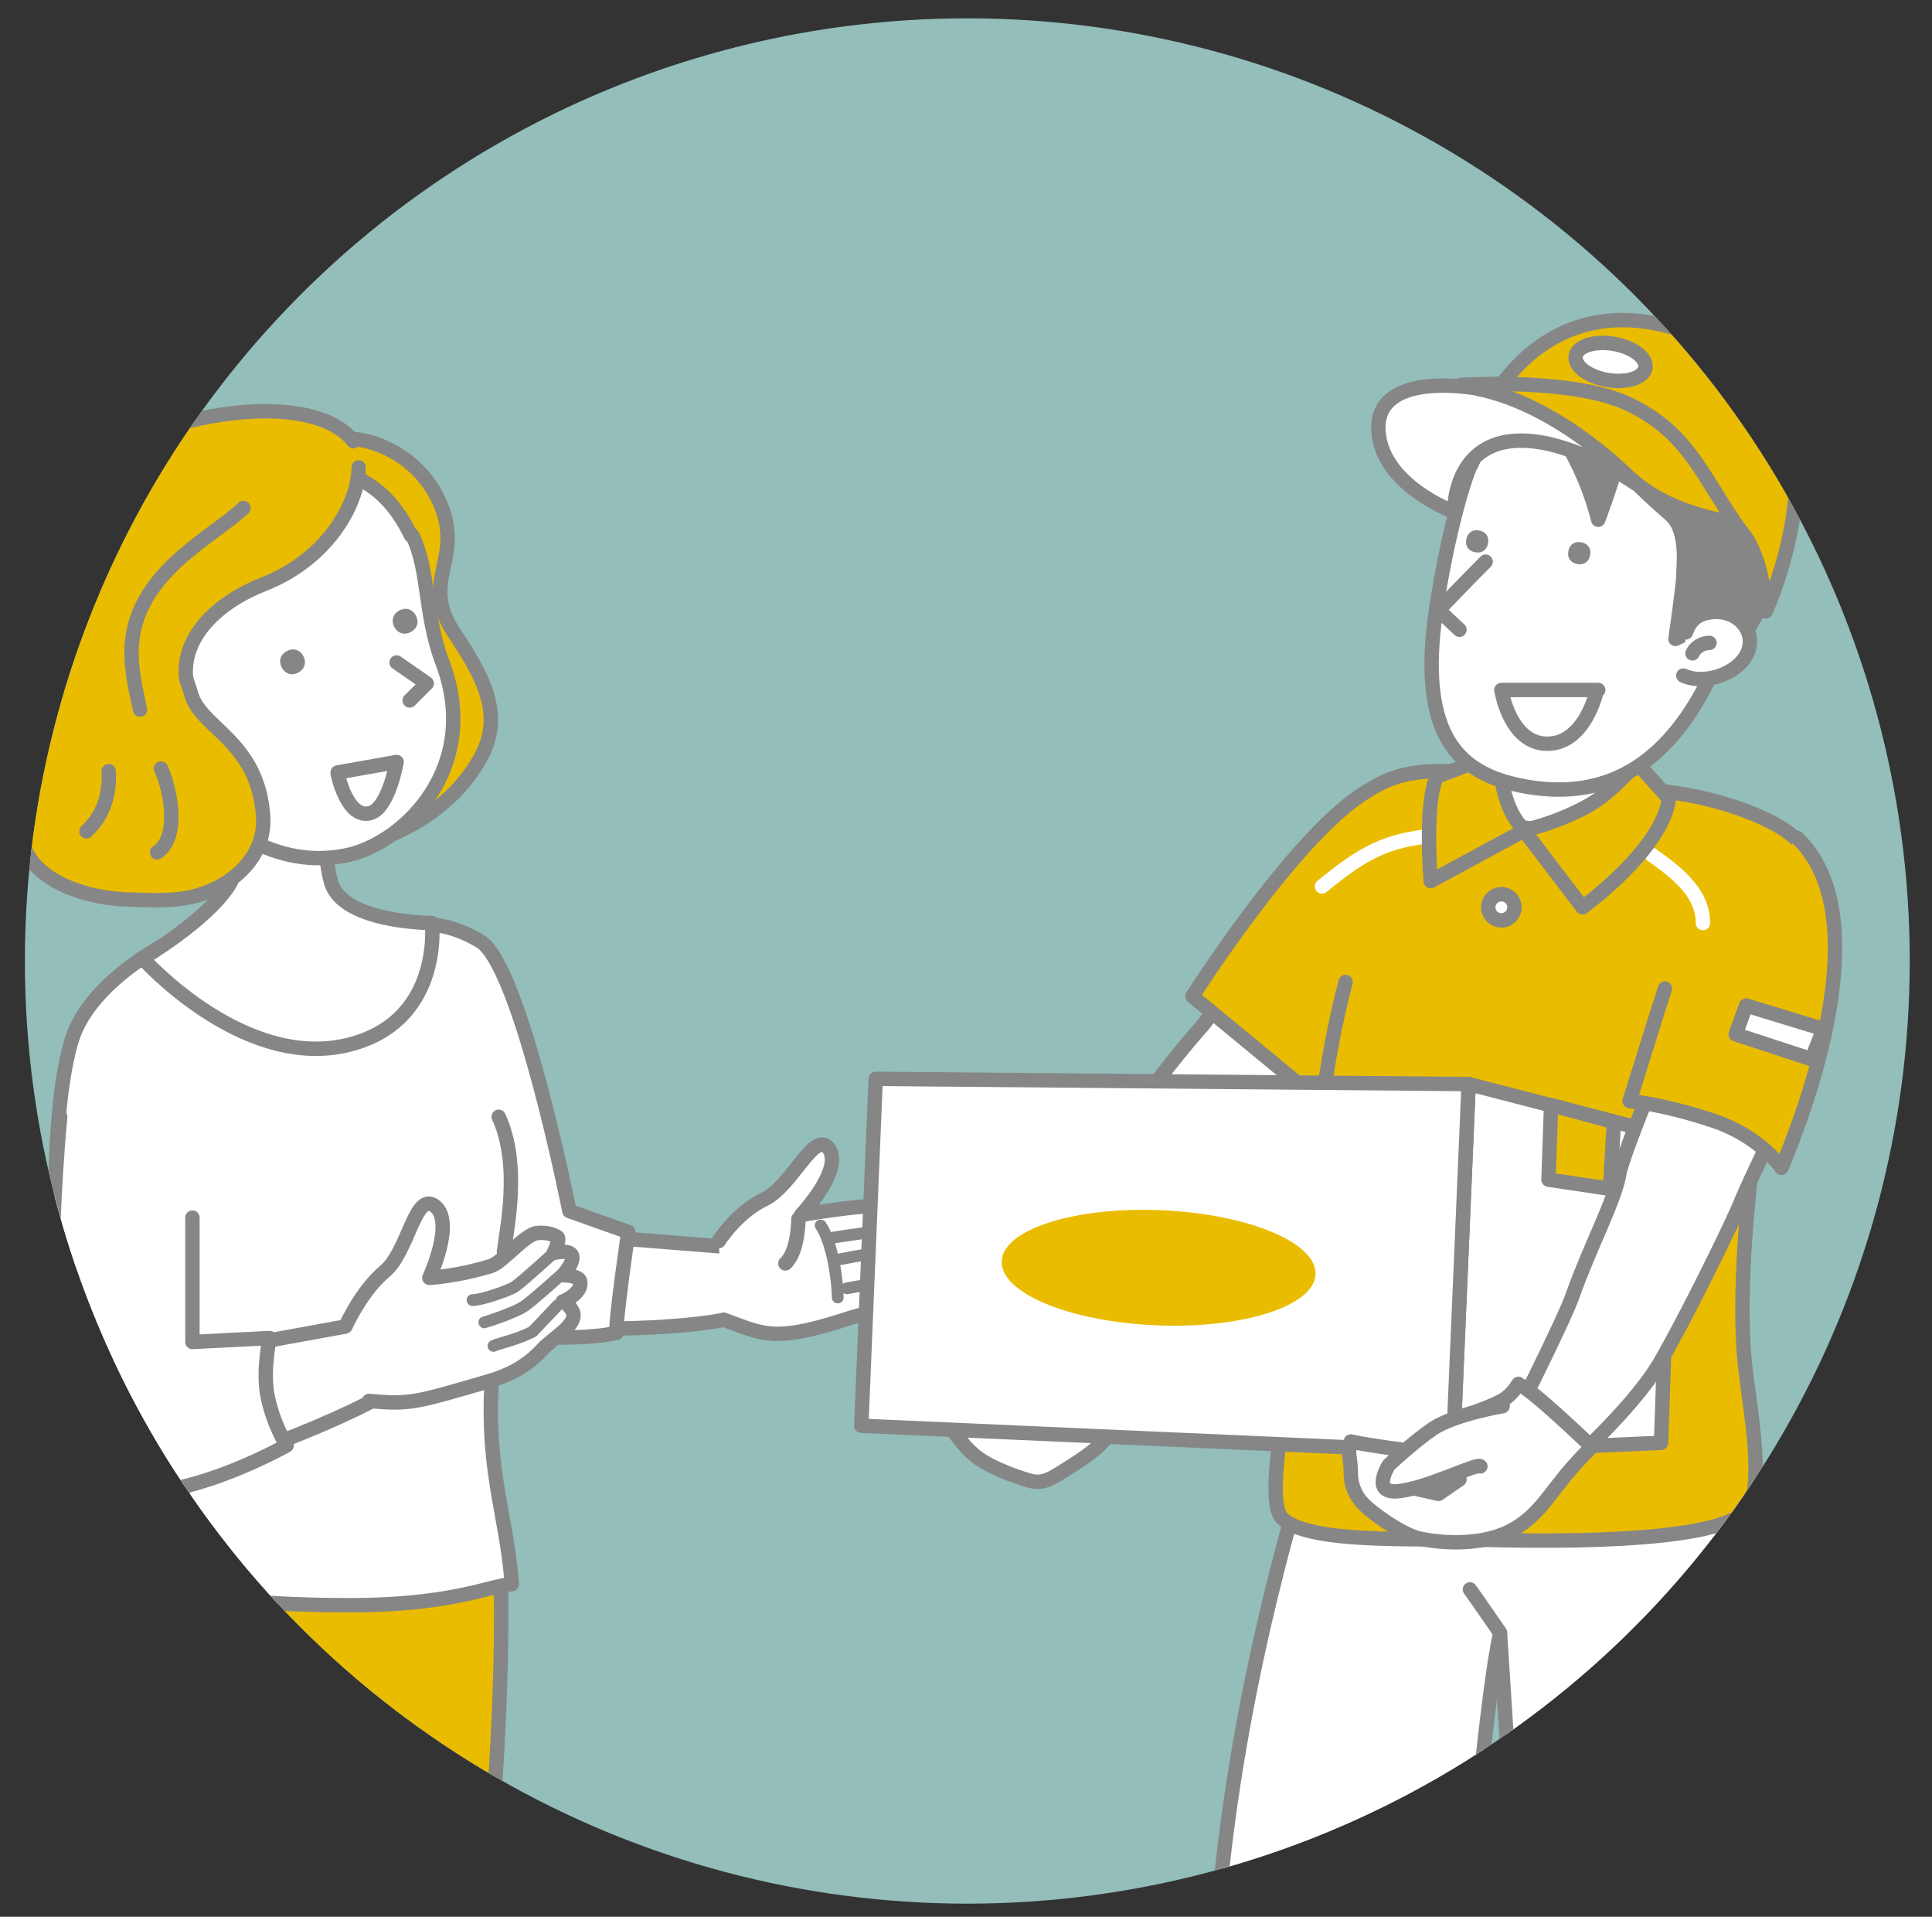 <?xml version="1.0" encoding="UTF-8"?>
<svg xmlns="http://www.w3.org/2000/svg" xmlns:xlink="http://www.w3.org/1999/xlink" version="1.1" viewBox="0 0 147.6 146.4">
  <rect x="0" y="0" width="147.6" height="146.4" fill="#333333" stroke="none"/>
  <defs>
    <style>
      .cls-1, .cls-2, .cls-3 {
        fill: none;
      }

      .cls-2, .cls-4, .cls-3, .cls-5, .cls-6, .cls-7, .cls-8, .cls-9, .cls-10, .cls-11 {
        stroke-linecap: round;
        stroke-linejoin: round;
      }

      .cls-2, .cls-4, .cls-3, .cls-5, .cls-6, .cls-8, .cls-9, .cls-11 {
        stroke-width: 1.1px;
      }

      .cls-2, .cls-4, .cls-5, .cls-6, .cls-7, .cls-8, .cls-10, .cls-11 {
        stroke: #868687;
      }

      .cls-12 {
        fill: #93beba;
      }

      .cls-4 {
        fill: #b3b3b3;
      }

      .cls-13, .cls-6, .cls-7, .cls-9 {
        fill: #eabc00;
      }

      .cls-3, .cls-9 {
        stroke: #fff;
      }

      .cls-5 {
        fill: #cbcccc;
      }

      .cls-7 {
        stroke-width: 1.1px;
      }

      .cls-8, .cls-14 {
        fill: #868687;
      }

      .cls-10 {
        stroke-width: .9px;
      }

      .cls-10, .cls-11 {
        fill: #fff;
      }

      .cls-15 {
        clip-path: url(#clippath);
      }
    </style>
    <clipPath id="clippath">
      <circle class="cls-1" cx="73.9" cy="73.4" r="72"/>
    </clipPath>
  </defs>
  <!-- Generator: Adobe Illustrator 28.6.0, SVG Export Plug-In . SVG Version: 1.2.0 Build 709)  -->
  <g>
    <g id="_レイヤー_1" data-name="レイヤー_1">
      <circle class="cls-12" cx="73.9" cy="73.4" r="72"/>
      <g class="cls-15">
        <g>
          <g>
            <path class="cls-6" d="M38.2,117.7c.1,3.3.3,10-.6,21.8H9.2s3.6-17.7,5-20.5l23.9-1.2Z"/>
            <g>
              <path class="cls-11" d="M39.3,81l3.2,13.2,13.8,1.1.2,5.2c-3.7,1.3-19.5,1.5-20-.6-1.3-5.5,1.6-14.8,1.6-14.8,0,0-2.5-6.2,1.3-4Z"/>
              <path class="cls-11" d="M54.9,94.8s1.4-2.2,3.5-3.2c2.1-1,3.8-5.3,4.9-3.9,1.2,1.6-2.1,5.1-2.1,5.1,0,0,2.7-.5,5.4-.7.9,0,2.5-.4,3.6-.4.7,0,1.2.3,1.5.7.2.2-.5,1.1-.5,1.1,0,0,1.2,0,1.3.5,0,.6-1.1,1.3-1.1,1.3,0,0,1.1.3,1.1.7,0,.9-1.6,1.2-1.6,1.2,0,0,.5.5.5,1,0,1.1-2,1.1-3.1,1.5-1.3.5-2,.5-4.1,1.2-5.1,1.6-5.9,1-8.9-.1"/>
              <path class="cls-10" d="M64,99.1c0-1.2-.4-4.2-1.3-5.5"/>
              <path class="cls-10" d="M71.1,93.5s-7,.9-7.8,1.1"/>
              <path class="cls-10" d="M71.9,94.9s-7.8,1.2-8.2,1.4"/>
              <line class="cls-10" x1="70.4" y1="97.4" x2="64.7" y2="98.4"/>
              <path class="cls-11" d="M61,93.1s0,2.5-1,3.4"/>
            </g>
            <path class="cls-11" d="M31.6,70.7s2.1-.6,5.1,1.2c3.1,1.9,6.8,20.6,6.8,20.6l4.5,1.6s-1,6.8-.9,7.7c-4,.9-9.2-.5-9.4,1.9-.8,8.3,1,11.7,1.4,17.3-1.7.1-4.7,1.7-13.1,1.6-6.5,0-13.7-.9-14.5-1,1-2.2,3-6.5,2.9-13.1,0-5.4-1.7-10.1-1.7-10.1,0,0-.8.6-3.9-.1-3.1-.8-4.5-2.8-4.5-2.8,0,0-.5-10,1.1-15.8,1.2-4.4,6.8-7.8,11-9.3,2.8-1,10,.2,15.1.2Z"/>
            <path class="cls-6" d="M21.1,52.4c.9-1.5,4.2-8.5,5.6-10.2.3-.3.7-.6,1.2-.8l-3.7-6.4c-.1-2.7,7.7-2,9.7,4.2,1.2,3.8-1.8,5.4.9,9.3,2.4,3.6,3.8,6.5,1.6,9.9-4.1,6.6-13.3,7.3-15.7,7.1-4-.2-5.7.4-7.1-.6-2.3-1.8,0-7.8-.9-9.5-.9-1.7,7.4-1.5,8.3-3Z"/>
            <path class="cls-11" d="M15.3,57.5s3.9,7.4,2.2,10.1c-1.7,2.7-6.6,5.6-6.6,5.6,0,0,7.4,8.3,15.3,6.7,7.7-1.6,6.8-9.4,6.8-9.4,0,0-6.8,0-7.7-3.1-1.1-3.9.3-8.9.3-8.9"/>
            <path class="cls-11" d="M31.5,40.9c1.3,2.6.9,6,2.3,9.7,3,7.9-2.8,13.7-7.2,14.7-5.5,1.2-10.1-2.2-13.3-6.2-2.2-2.6-4.5-8.3-4.5-12.2,0-3.9,5.2-11.6,11.1-11.5,5.9,0,9.2.8,11.5,5.5Z"/>
            <path class="cls-14" d="M21.4,50.5c0,.5.4,1,.9,1,.5,0,1-.4,1-.9,0-.5-.4-1-.9-1-.5,0-1,.4-1,.9Z"/>
            <path class="cls-14" d="M30,47.4c0,.5.4,1,.9,1,.5,0,1-.4,1-.9,0-.5-.4-1-.9-1-.5,0-1,.4-1,.9Z"/>
            <path class="cls-11" d="M25.8,59.1s.7,3.5,2.5,3c1.4-.4,2-3.9,2-3.9l-4.5.8Z"/>
            <path class="cls-11" d="M11.7,54.6c-2.6.4-3.2,1.9-2.4,3.5.8,1.6,3.4,2.1,5,1.3"/>
            <path class="cls-11" d="M11.1,56.9c1-.3,1.8,0,2.2.4"/>
            <path class="cls-6" d="M26.2,35.8"/>
            <path class="cls-6" d="M27.4,35.7c0,2.6-2.2,6.9-7.2,8.9-3.6,1.4-6.2,4-6,7,0,.3.3,1,.4,1.4.7,2.6,5.1,3.6,5.5,9.3.2,2.9-1.9,4.7-3.5,5.5-2.2,1.1-4.1,1-6.9.9-3.5-.1-9.7-1.9-7.8-7.6,2.9-8.6-5.3-15.9,2.2-23.7,5.2-5.4,19.3-8.3,22.9-3.7"/>
            <path class="cls-11" d="M30.3,50.6c1.6,1.1,2.3,1.6,2.3,1.6l-1.3,1.3"/>
            <path class="cls-2" d="M18.6,38.8c-2.3,2.2-7.9,4.8-8.5,10.1-.2,1.7.2,3.5.6,5.3"/>
            <g>
              <path class="cls-11" d="M12.3,95.9l1,7.8,14.3-2.6,2.2,5.1c-3.2,2.2-18,8.1-19,6.1-2.6-5-2.7-16.4-2.7-16.4,0,0,0-1.1,4.2,0Z"/>
              <path class="cls-11" d="M26.4,101.3s1.2-2.7,3-4.2c1.8-1.5,2.3-6.1,3.8-5,1.6,1.2-.4,5.5-.4,5.5,0,0,2.1-.1,4.7-.9.9-.3,2.4-2.2,3.4-2.5.6-.1,1.3,0,1.7.3.2.2-.3,1.2-.3,1.2,0,0,1.2-.3,1.4.2.2.5-.7,1.5-.7,1.5,0,0,1.1,0,1.3.4.3.9-1.2,1.6-1.3,1.6,0,0,.6.3.8.9.2,1-1.6,1.9-2.4,2.8-1.2,1.3-2.6,2-4.4,2.5-5.2,1.5-5.7,1.7-8.8,1.4"/>
              <path class="cls-10" d="M42.3,95.7s-2.4,2.2-3,2.6c-.5.3-2.5,1-3.2,1"/>
              <path class="cls-10" d="M43.4,96.9s-3,2.7-3.4,2.9c-.6.4-2.3,1-3,1.2"/>
              <path class="cls-10" d="M42.6,99.7l-1.9,2c-1.1.6-2.6.9-3,1.1"/>
            </g>
            <path class="cls-11" d="M4.6,85.3s-2.5,25.3,2.5,28c4.9,2.7,14.8-2.9,14.8-2.9,0,0-1.1-1.7-1.5-4-.3-1.9.2-4.2.2-4.2l-5.9.3v-9.5"/>
            <path class="cls-11" d="M38.5,95.6c.2-1.7,1.3-6.6-.4-10.3"/>
            <path class="cls-2" d="M12.3,58.7c.8,1.8,1.4,5.3-.3,6.4"/>
            <path class="cls-2" d="M8.3,58.9c.1,1.6-.3,3.3-1.7,4.6"/>
          </g>
          <g>
            <g>
              <path class="cls-5" d="M99.6,111.8s0,0,0,0c0,0,0,0,0,0Z"/>
              <path class="cls-11" d="M132.1,145.6c-.1-10.1,2.1-28.1,1.1-32.9,0,0-12.5,1-16.9,1.5-1.4-1.7-15.7-2.3-16.6-2.3,0,.9-4.8,14.9-6.5,32.5h19.1c0-.1,1.3-15.2,2.3-19.6l1.3,20.4,16.1.5Z"/>
            </g>
            <path class="cls-11" d="M95.8,72.6s-3,4.6-3.9,5.7c-.9,1-4.5,5.2-6.7,9-2.7,4.6-4,8.4-4,8.4l4.2,5s4.5-7,6-8.7c2.2-2.6,4.5-5.9,5.9-6.5,1.4-.6,7.6-10.5,7.6-10.5,0,0-3.8-1.3-4.8-2.2-1-.9-4.4-.1-4.4-.1Z"/>
            <path class="cls-11" d="M78.7,98.5c-.5-.4-6.5-2.5-6.5-2.5,0,0-.3,2.1-.7,3.6-.4,1.5-1.2,3.5-.5,5.9.7,2.4,2.3,4.7,3.4,5.6,1,.9,3.2,1.7,4.3,2,1.1.3,1.8-.3,3.1-1.1,1.6-1,3.8-2.6,2.8-3.5-1-.9-3.7-1.8-3.7-1.8,0,0-.6-1.4-.8-3.3-.2-1.9-1.4-4.8-1.4-4.8Z"/>
            <path class="cls-7" d="M102.8,75c-1.6,6.2-2.3,12.1-2.7,20.9-.2,3.7-3.9,18-2.2,20,1.8,2,9.9,1.6,15.1,1.7,10.7.3,19.4-.3,20.6-2.5,1.2-2,0-8-.3-11-.8-7.8,1.2-22.4,3.1-30,.6-2.3,2.4-7.4,1.3-9.4-1.1-1.9-6-3.6-9.5-4.1-3.6-.5-7.9-1.3-9.6-1.3-2.5,0-5.1-.2-6.7-.3-3.4-.3-5.4.1-7.4,1.4-5.4,3.1-13.4,15.7-13.4,15.7l9.7,8"/>
            <path class="cls-11" d="M124.7,50.8s-2.5,6.4-1.9,8.2c1,2.9,2.9,2.4,2.9,2.4,0,0-6,2.4-9.3,1.8-4.4-.7-6-1.9-6-1.9,0,0,1.6.4,3.4-3,1.9-3.4,2.1-7.9,2.1-7.9"/>
            <path class="cls-6" d="M96.2,75"/>
            <path class="cls-9" d="M126.2,65.3c2.3,1.6,3.9,3.1,3.9,5.2"/>
            <path class="cls-9" d="M101,67.7c2.6-2.1,4.4-3.4,7.9-3.8"/>
            <path class="cls-6" d="M125,58.3s-1.7,2.1-3.6,3.2c-2.7,1.5-5,1.9-5,1.9l4.5,5.9s6.1-4.4,6.6-8.3l-2.4-2.7Z"/>
            <path class="cls-6" d="M114.5,57.4s0,4.3,2,6l-7.2,3.9s-.5-6.2.5-8l4.8-1.8Z"/>
            <path class="cls-2" d="M130,31.3c.6,2.3,2.3,5,4.2,5.9"/>
            <path class="cls-11" d="M112.4,35.4c-1.1,2.6-2.3,8.1-2.8,12-1.2,9.6,2.5,11.9,7.1,12.7,5.4.9,9.8-1.1,13.1-6.8,1.6-2.8,4-8.2,3.8-11.9-.2-3.7-5.5-10.9-11.2-10.6-5.7.3-8,0-10,4.7Z"/>
            <path class="cls-8" d="M133.2,48.5s6.4-8.3.8-16.4c-3.8-5.5-15.6-6.4-17-2.3-.2.5,3.5,3.6,5.1,9.9,0,0,1-2.6,1.4-4.3,0,0,1.9,2,4.1,3.9,1.4,1.2,1,4,1,4.7,0,.7-.6,4.8-.6,4.8,0,0,3.6-1.8,4.4-1.4.8.4.3.6.3.6"/>
            <path class="cls-11" d="M128.6,51.6c1.8.8,4.5-.3,5-2s-1.2-3.2-3.1-2.8c-1.2.2-1.5,1-1.7,1.5"/>
            <path class="cls-11" d="M113.5,42.9c-1.7,1.7-3.6,3.7-3.6,3.7l1.6,1.5"/>
            <path class="cls-14" d="M121.5,42.2c0,.5-.3.9-.8.9-.5,0-.9-.3-.9-.8,0-.5.3-.9.8-.9.5,0,.9.3.9.8Z"/>
            <path class="cls-14" d="M113.7,41.3c0,.5-.3.9-.8.9-.5,0-.9-.3-.9-.8,0-.5.3-.9.8-.9.5,0,.9.3.9.8Z"/>
            <path class="cls-11" d="M129.3,49.9c.3-.6.9-.8,1.3-.8"/>
            <path class="cls-3" d="M127,31.6c1.3,3.3,2.8,4.8,3.9,5.4"/>
            <path class="cls-11" d="M122,52.7s-.9,4.3-4,4.1c-2.7-.2-3.3-4.1-3.3-4.1h7.4Z"/>
            <path class="cls-6" d="M113.3,31.8s5.1-12.5,19-4.9c9.3,5.1,2.6,19.8,2.6,19.8,0,0-.1-3.8-1.7-5.9-1.5-2-4.5-5.4-4.5-5.4l-5.7-4.8-9.7,1.2Z"/>
            <path class="cls-6" d="M132.5,39.9s-4.5-.5-7.5-3c-4.1-3.4-10.2-7.2-13.4-7.5,0,0,8.9-.6,13.1,1.6,4.2,2.1,5.3,5.2,7.9,9Z"/>
            <path class="cls-11" d="M113,29.7s-7.6-1.5-7.7,2.9c0,4.4,5.8,6.5,5.8,6.5,0,0-.2-6.8,7.2-5.2,3.5.8,6.6,3,6.6,3,0,0-5.5-5.9-12-7.2Z"/>
            <polygon class="cls-11" points="112.2 82.8 127.7 86.8 126.9 110.2 111 110.9 112.2 82.8"/>
            <path class="cls-11" d="M139,79.3c.4-.7-4.4,8.7-6,12.5-.5,1.3-4,8.5-6.2,12.3-2.2,3.7-7.4,8.2-7.4,8.2l-4.5-2.4s4.6-9,5.3-11.1c1.2-3.4,3.2-7.2,3.5-9.1.2-1.5,4.9-12.7,4.9-12.7,0,0,3,1.4,4.3,1.7s6.1.6,6.1.6Z"/>
            <path class="cls-6" d="M137.3,64c6.3,6,.6,20.9-1.2,25.2,0,0-1.6-2.4-5.2-3.6-3.9-1.3-6.4-1.5-6.4-1.5,0,0,2.2-7.1,2.7-8.6"/>
            <polygon class="cls-11" points="111 110.9 65.8 108.9 66.9 82.4 112.2 82.8 111 110.9"/>
            <path class="cls-11" d="M116.1,105.8c.7.1,5.5,4.7,5.5,4.7,0,0-1.5,1.5-2.4,2.7-1,1.2-2.1,3.1-4.4,4-2.3.9-5.1.6-6.4.3-1.3-.3-3.7-2-4.3-2.7-.6-.6-.9-1.5-.9-2.2,0-1.5-.3-1.4,0-2.5,1.3.3,4.5.7,4.5.7,0,0,1.7-1.1,3.3-2.2,1-.6,2.6-1,3.7-1.6.8-.4,1.3-1.3,1.3-1.3Z"/>
            <polyline class="cls-4" points="107.2 113.5 109.9 114.1 111.5 113"/>
            <path class="cls-11" d="M114.8,107.4s-3.6.6-5.3,1.7c-1.6,1.1-3.4,2.8-3.4,2.8,0,0-1.4,2.2.7,2,2.2-.2,6.1-2.2,6.3-1.9"/>
            <ellipse class="cls-11" cx="123.1" cy="27.7" rx="1.4" ry="2.7" transform="translate(75.2 144.4) rotate(-80.4)"/>
            <polygon class="cls-11" points="133.4 76.8 132.6 79 138.4 80.9 139.3 78.6 133.4 76.8"/>
            <circle class="cls-11" cx="114.7" cy="69.3" r="1"/>
            <ellipse class="cls-13" cx="88.4" cy="96.8" rx="4.4" ry="12" transform="translate(-11.9 181.1) rotate(-87.6)"/>
            <path class="cls-5" d="M114.6,124.7s-2-2.9-2.3-3.3"/>
            <polygon class="cls-6" points="118.5 84.4 118.3 90.1 123 90.8 123.3 85.7 118.5 84.4"/>
          </g>
        </g>
      </g>
    </g>
  </g>
</svg>